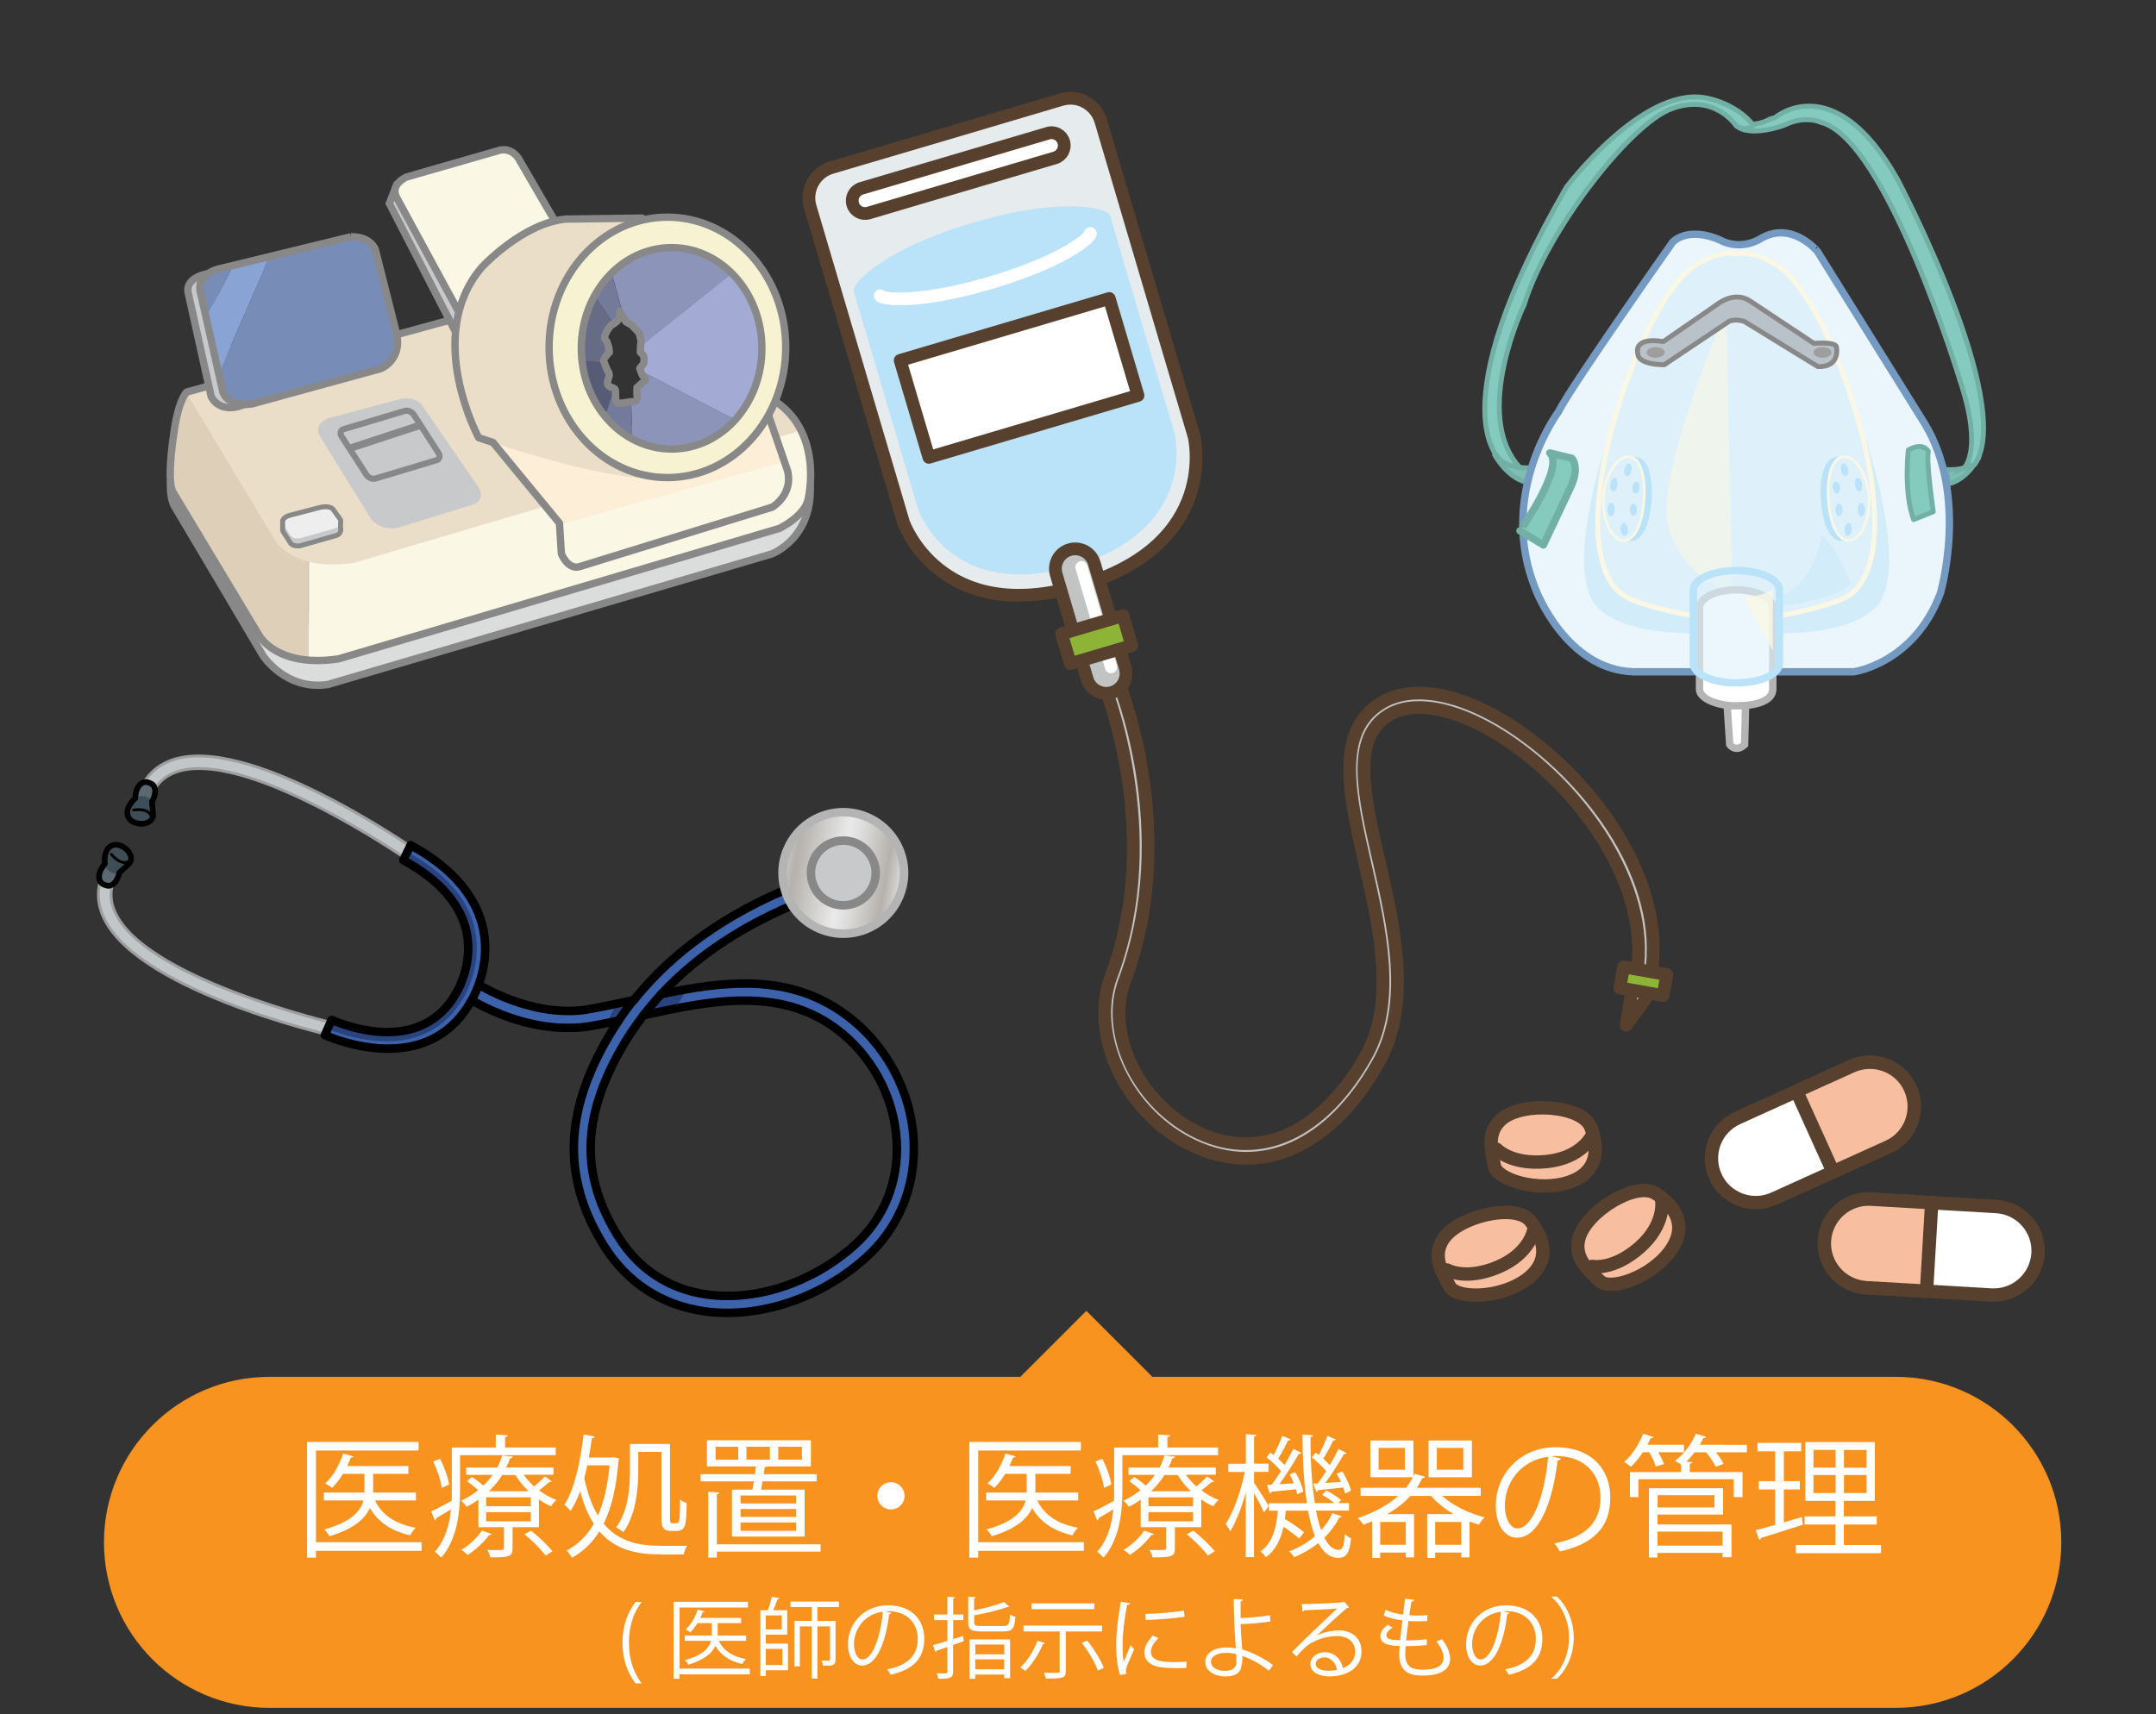 <?xml version="1.0" encoding="utf-8"?>
<!-- Generator: Adobe Illustrator 26.2.1, SVG Export Plug-In . SVG Version: 6.00 Build 0)  -->
<svg version="1.1" id="レイヤー_1" xmlns="http://www.w3.org/2000/svg" xmlns:xlink="http://www.w3.org/1999/xlink" x="0px"
	 y="0px" viewBox="0 0 293 233" style="enable-background:new 0 0 293 233;" xml:space="preserve">
<rect x="0" y="0" width="293" height="233" fill="#333333" stroke="none"/>
<style type="text/css">
	.st0{fill:#3D62AC;}
	.st1{fill:#28437E;}
	.st2{fill:none;stroke:#000000;stroke-width:1.157;stroke-linecap:round;stroke-linejoin:round;stroke-miterlimit:10;}
	.st3{fill:#C1C6C9;stroke:#9E9E9F;stroke-width:0.386;stroke-linecap:round;stroke-linejoin:round;stroke-miterlimit:10;}
	.st4{fill:url(#SVGID_1_);stroke:#B4B4B5;stroke-width:1.157;stroke-linecap:round;stroke-miterlimit:10;}
	.st5{fill:#C8C9CA;stroke:#888888;stroke-width:1.157;stroke-miterlimit:10;}
	.st6{fill:#5D6970;}
	.st7{fill:#3E4E57;}
	.st8{fill:none;stroke:#000000;stroke-width:0.771;stroke-linecap:round;stroke-linejoin:round;stroke-miterlimit:10;}
	.st9{fill:none;stroke:#000000;stroke-width:0.386;stroke-linecap:round;stroke-miterlimit:10;}
	.st10{fill:#7CBEB3;stroke:#72B0A6;stroke-width:0.667;stroke-miterlimit:10;}
	.st11{fill:#84CABF;stroke:#72B0A6;stroke-width:0.667;stroke-miterlimit:10;}
	.st12{fill:#EAF5FC;stroke:#749AC1;stroke-width:1.001;stroke-linecap:round;stroke-linejoin:round;stroke-miterlimit:10;}
	.st13{fill:#84CABF;stroke:#72B0A6;stroke-width:0.667;stroke-linecap:round;stroke-linejoin:round;stroke-miterlimit:10;}
	.st14{fill:#84CABF;stroke:#72B0A6;stroke-width:1.001;stroke-linecap:round;stroke-linejoin:round;stroke-miterlimit:10;}
	.st15{fill:#D2ECFA;}
	.st16{fill:#DEF1FB;stroke:#FAF8E4;stroke-width:0.667;stroke-linecap:round;stroke-linejoin:round;stroke-miterlimit:10;}
	.st17{fill:#BAE2F8;}
	.st18{fill:#DEF1FB;stroke:#FAF8E4;stroke-width:0.334;stroke-miterlimit:10;}
	.st19{opacity:0.6;fill:#FAF8E4;}
	.st20{fill:#FFFFFF;stroke:#B4B4B5;stroke-width:1.001;stroke-miterlimit:10;}
	
		.st21{opacity:0.6;fill:#DEF1FB;stroke:#FAF8E4;stroke-width:0.667;stroke-linecap:round;stroke-linejoin:round;stroke-miterlimit:10;}
	.st22{fill:none;stroke:#BAE2F8;stroke-width:1.001;stroke-miterlimit:10;}
	.st23{opacity:0.8;fill:#FAF8E4;}
	.st24{fill:#B8C2C8;stroke:#888888;stroke-width:0.667;stroke-linecap:round;stroke-linejoin:round;stroke-miterlimit:10;}
	.st25{fill:#9E9E9F;}
	.st26{fill:#DBDCDC;stroke:#888888;stroke-width:1.001;stroke-linecap:round;stroke-linejoin:round;stroke-miterlimit:10;}
	.st27{fill:#DECFB9;}
	.st28{fill:#FAF8E4;}
	.st29{fill:#EBDEC8;}
	.st30{fill:none;stroke:#888888;stroke-width:1.001;stroke-linecap:round;stroke-linejoin:round;stroke-miterlimit:10;}
	.st31{fill:#575B75;}
	.st32{fill:#747A99;}
	.st33{fill:#8D94B9;}
	.st34{fill:#A3ABD5;}
	.st35{fill:#666B86;}
	.st36{fill:#C8C9CA;stroke:#888888;stroke-width:1.001;stroke-miterlimit:10;}
	.st37{fill:#FAF8E4;stroke:#888888;stroke-width:1.001;stroke-miterlimit:10;}
	.st38{fill:#FDEFD7;}
	.st39{fill:#F7F2D1;stroke:#888888;stroke-width:1.001;stroke-linecap:round;stroke-linejoin:round;stroke-miterlimit:10;}
	.st40{fill:#C8C9CA;}
	.st41{fill:#778DB8;}
	.st42{fill:#88A3D4;}
	.st43{fill:none;stroke:#888888;stroke-width:1.001;stroke-miterlimit:10;}
	.st44{fill:#EEEEEF;}
	.st45{fill:none;stroke:#888888;stroke-width:0.667;stroke-linecap:round;stroke-linejoin:round;stroke-miterlimit:10;}
	.st46{fill:none;stroke:#888888;stroke-width:0.834;stroke-miterlimit:10;}
	.st47{fill:#FFFFFF;stroke:#888888;stroke-width:1.001;stroke-linejoin:round;stroke-miterlimit:10;}
	.st48{fill:none;}
	.st49{fill:#C2C3C3;stroke:#58402E;stroke-width:1.733;stroke-linecap:round;stroke-linejoin:round;stroke-miterlimit:10;}
	.st50{fill:#E6EBEE;stroke:#58402E;stroke-width:1.733;stroke-linecap:round;stroke-linejoin:round;stroke-miterlimit:10;}
	.st51{fill:none;stroke:#FFFFFF;stroke-width:1.733;stroke-linecap:round;stroke-linejoin:round;}
	.st52{fill:#FFFFFF;stroke:#58402E;stroke-width:1.733;stroke-linecap:round;stroke-linejoin:round;stroke-miterlimit:10;}
	.st53{fill:#FFFFFF;}
	.st54{fill:#8DB437;stroke:#58402E;stroke-width:1.733;stroke-linecap:round;stroke-linejoin:round;stroke-miterlimit:10;}
	.st55{fill:#F7BF9F;stroke:#58402E;stroke-width:1.818;stroke-linecap:round;stroke-linejoin:round;stroke-miterlimit:10;}
	.st56{fill:none;stroke:#58402E;stroke-width:1.818;stroke-linecap:round;stroke-linejoin:round;stroke-miterlimit:10;}
	.st57{fill:#FFFFFF;stroke:#58402E;stroke-width:1.818;stroke-linecap:round;stroke-linejoin:round;stroke-miterlimit:10;}
	.st58{fill:#F7931E;}
</style>
<g>
	<g>
		<path class="st0" d="M122.49,164.35c-1.1,2.48-2.72,4.72-4.82,6.61c-6.15,5.54-14.56,8.33-21.95,7.29
			c-5.8-0.82-10.52-3.9-13.65-8.92c-5.45-8.75-5.45-17.44,0.03-27.36c0.62-1.11,1.27-2.19,1.98-3.23c-1.46,0.31-2.92,0.6-4.34,0.83
			c-8.83,1.13-16.51-4.12-16.83-4.35l1.32-1.89l0,0c0.12,0.08,7.32,4.96,15.19,3.96c2.16-0.36,4.38-0.84,6.73-1.35
			c5.28-6.59,12.61-11.8,21.91-15.54l0.86,2.14c-7.82,3.15-14.19,7.36-19.04,12.59c8.61-1.79,17.31-2.84,24.97,2.74
			c5.49,3.99,8.97,10.41,9.32,17.15C124.33,158.34,123.76,161.51,122.49,164.35 M82.59,146.15c-3.51,7.91-3.03,14.8,1.44,21.96
			c2.76,4.42,6.91,7.14,12.02,7.86c6.74,0.95,14.43-1.63,20.09-6.72c3.98-3.59,6.01-8.6,5.72-14.11
			c-0.32-6.06-3.45-11.82-8.37-15.41c-7.7-5.61-17-3.71-26.04-1.72c-1.24,1.61-2.35,3.3-3.33,5.08
			C83.54,144.12,83.03,145.14,82.59,146.15"/>
		<polygon class="st1" points="83.76,136.45 82.45,139.07 84.26,138.68 86.38,135.9 		"/>
		<path class="st1" d="M90.07,135.14l-2.26,2.79l4.1-0.87c1.03-2.2,1.75-2.66,1.75-2.66L90.07,135.14z"/>
		<g>
			<path class="st2" d="M122.49,164.35c-1.1,2.48-2.72,4.72-4.82,6.61c-6.15,5.54-14.56,8.33-21.95,7.29
				c-5.8-0.82-10.52-3.9-13.65-8.92c-5.45-8.75-5.45-17.44,0.03-27.36c0.62-1.11,1.27-2.19,1.98-3.23c-1.46,0.31-2.92,0.6-4.34,0.83
				c-8.83,1.13-16.51-4.12-16.83-4.35l1.32-1.89l0,0c0.12,0.08,7.32,4.96,15.19,3.96c2.16-0.36,4.38-0.84,6.73-1.35
				c5.28-6.59,12.61-11.8,21.91-15.54l0.86,2.14c-7.82,3.15-14.19,7.36-19.04,12.59c8.61-1.79,17.31-2.84,24.97,2.74
				c5.49,3.99,8.97,10.41,9.32,17.15C124.33,158.34,123.76,161.51,122.49,164.35 M82.59,146.15c-3.51,7.91-3.03,14.8,1.44,21.96
				c2.76,4.42,6.91,7.14,12.02,7.86c6.74,0.95,14.43-1.63,20.09-6.72c3.98-3.59,6.01-8.6,5.72-14.11
				c-0.32-6.06-3.45-11.82-8.37-15.41c-7.7-5.61-17-3.71-26.04-1.72c-1.24,1.61-2.35,3.3-3.33,5.08
				C83.54,144.12,83.03,145.14,82.59,146.15"/>
			<path class="st2" d="M84.08,138.73c0,0,0.88-1.42,2.23-3.01"/>
			<path class="st2" d="M87.45,138c0,0,1.55-1.95,2.43-2.88"/>
		</g>
	</g>
	<path class="st3" d="M45.21,140.81c-1.12-0.26-27.53-6.43-31.36-16.64c-0.93-2.49-0.5-5,1.29-7.47l1.4,1.02
		c-1.45,2-1.8,3.91-1.08,5.85c3.51,9.35,29.86,15.5,30.13,15.57L45.21,140.81z"/>
	<path class="st3" d="M56.44,115.51c-0.95-0.66-23.24-16.09-33.38-12.08c-2.47,0.98-4.04,2.99-4.67,5.97l1.69,0.36
		c0.51-2.42,1.69-3.96,3.62-4.72c9.29-3.68,31.54,11.73,31.76,11.89L56.44,115.51z"/>
	
		<linearGradient id="SVGID_1_" gradientUnits="userSpaceOnUse" x1="464.605" y1="1450.934" x2="477.942" y2="1461.701" gradientTransform="matrix(0.873 -0.487 0.487 0.873 -1006.577 -923.635)">
		<stop  offset="0" style="stop-color:#F0EEEB"/>
		<stop  offset="0" style="stop-color:#E4E1DC"/>
		<stop  offset="0" style="stop-color:#D9D5CF"/>
		<stop  offset="0.07" style="stop-color:#CAC6C1"/>
		<stop  offset="0.146" style="stop-color:#B5B1AC"/>
		<stop  offset="0.522" style="stop-color:#E9EAEA"/>
		<stop  offset="0.63" style="stop-color:#DDDCDB"/>
		<stop  offset="0.836" style="stop-color:#BCB9B4"/>
		<stop  offset="0.876" style="stop-color:#B5B1AC"/>
		<stop  offset="1" style="stop-color:#DBDCDC"/>
		<stop  offset="1" style="stop-color:#B4B4B5"/>
	</linearGradient>
	<path class="st4" d="M117.95,111.12c4.17,1.85,6.05,6.72,4.2,10.89c-1.85,4.17-6.73,6.05-10.89,4.2c-4.17-1.85-6.05-6.72-4.2-10.89
		C108.91,111.15,113.78,109.27,117.95,111.12"/>
	<path class="st5" d="M116.39,114.64c2.22,0.99,3.23,3.59,2.24,5.81c-0.99,2.22-3.58,3.22-5.81,2.24c-2.22-0.99-3.22-3.59-2.24-5.81
		C111.57,114.66,114.17,113.66,116.39,114.64"/>
	<path class="st0" d="M54.81,116.93c4.67,2.53,7.56,5.72,8.49,9.32c1.22,4.71-1.3,8.74-1.35,8.83c-4.86,8.4-15.15,4.32-16.88,3.56
		l-0.92,2.07c1.8,0.78,13.95,5.6,19.76-4.44c0.04-0.06,0.36-0.57,0.74-1.42c0.82-1.84,1.88-5.26,0.88-9.15
		c-1.09-4.25-4.46-7.96-9.73-10.81L54.81,116.93z"/>
	<path class="st1" d="M58.6,140.09c-4.99,2.78-11.18,0.89-13.51-0.01l0.29-0.65c2.23,0.87,8.07,2.66,12.81,0.02
		c1.66-0.93,3.04-2.32,4.09-4.13c0.27-0.43,2.65-4.5,1.41-9.27c-0.93-3.58-3.72-6.78-8.1-9.3l0.32-0.64
		c4.62,2.66,7.56,6.03,8.52,9.79c0.94,3.67-0.12,6.91-0.83,8.52c-0.36,0.82-0.66,1.28-0.66,1.29
		C61.78,137.66,60.34,139.12,58.6,140.09z"/>
	<path class="st2" d="M54.81,116.93c4.67,2.53,7.56,5.72,8.49,9.32c1.22,4.71-1.3,8.74-1.35,8.83c-4.86,8.4-15.15,4.32-16.88,3.56
		l-0.92,2.07c1.8,0.78,13.95,5.6,19.76-4.44c0.04-0.06,0.36-0.57,0.74-1.42c0.82-1.84,1.88-5.26,0.88-9.15
		c-1.09-4.25-4.46-7.96-9.73-10.81L54.81,116.93z"/>
	<g>
		<path class="st6" d="M20.77,106.68c0,0-1.44-1.21-2.23,0.77c0,0-0.16,0.68-0.16,1.08l2.27,0.42
			C20.69,108.88,21.52,107.52,20.77,106.68z"/>
		<path class="st7" d="M18.38,108.53c0,0-1.21,1.03-1.07,2.08c0,0,0.04,1.33,1.96,1.37c0,0,1.81-0.01,1.51-1.59l-0.13-1.42
			l0.01-0.01c0,0-0.27-0.6-1.1-0.72C18.73,108.12,18.38,108.53,18.38,108.53L18.38,108.53z"/>
		<path class="st8" d="M20.77,106.68c0,0-1.44-1.21-2.23,0.77c0,0-0.16,0.68-0.16,1.08c0,0-1.21,1.03-1.07,2.08
			c0,0,0.04,1.33,1.96,1.37c0,0,1.81-0.01,1.51-1.59l-0.13-1.42l0.01-0.01C20.69,108.88,21.52,107.52,20.77,106.68z"/>
		<path class="st9" d="M18.16,110.11c0,0,2.28-0.44,2.49,1.2"/>
	</g>
	<g>
		<path class="st6" d="M14.77,120.42c0,0-1.88-0.07-1.13-2.07c0,0,0.34-0.61,0.6-0.91l1.97,1.21
			C16.19,118.74,15.89,120.3,14.77,120.42z"/>
		<path class="st7" d="M14.23,117.45c0,0-0.2-1.57,0.6-2.26c0,0,0.92-0.96,2.37,0.3c0,0,1.33,1.22,0.05,2.19l-1.05,0.96
			c0,0,0,0.01,0,0.02c0,0-0.61,0.26-1.29-0.2C14.22,117.99,14.23,117.45,14.23,117.45L14.23,117.45z"/>
		<path class="st8" d="M14.77,120.42c0,0-1.88-0.07-1.13-2.07c0,0,0.34-0.61,0.6-0.91c0,0-0.2-1.57,0.6-2.26c0,0,0.92-0.96,2.37,0.3
			c0,0,1.33,1.22,0.05,2.19l-1.05,0.96c0,0,0,0.01,0,0.02C16.19,118.74,15.89,120.3,14.77,120.42z"/>
		<path class="st9" d="M15.14,116.13c0,0,1.39,1.86,2.65,0.78"/>
	</g>
</g>
<g>
	<g>
		<path class="st10" d="M207.96,65.62c-3.05-0.28-4.94-3.99-4.94-3.99c1.16,1.74,3.64,2.1,5.47,1.95l-0.55,1.97"/>
		<path class="st10" d="M264.86,65.77c2.66-0.69,4.13-3.73,4.13-3.73c-1.08,1.63-2.75,1.87-4.48,1.8L264.86,65.77z"/>
		<path class="st11" d="M240.43,16.24c0.23-0.13,0.53-0.15,0.8-0.25c0,0,7.99-6.92,16.64,8.38c0,0,16.11,30.48,10.51,38.73
			l-1.5,0.56c0,0,2.7-2.29-0.5-11.88c0,0-9.98-32.88-18.9-35.14c0,0-2.13-1.06-5.06,0.4c0,0-4.66,1.73-6.52,0
			C235.91,17.05,238.83,17.16,240.43,16.24"/>
		<path class="st11" d="M203.96,62.57c0,0-8.78-6.52,8.92-37.14c0,0,10.24-13.58,18.77-12.15c0,0,4.12,0.57,6.65,3.76
			c0,0-1.13,1-2.4,0c0,0-2.91-4.41-8.73-2.26c-5.81,2.15-17.09,16.9-20.02,26.61c0,0-7.19,14.91-0.66,22.1
			C206.5,63.51,204.77,63.37,203.96,62.57"/>
	</g>
	<path class="st12" d="M239.18,32.49c0,0-2.53,1.66-5.46,0.13c0,0-3.93-1.93-6.39,0.27c0,0-13.94,19.8-15.54,23.09
		c0,0-8.48,11.28-3,24.36c0,0,4.09,10.68,13.18,10.98h29.95c0,0,8.19-1.1,11.78-10.68c0,0,3.89-13.28-2.2-23.16l-14.48-23.26
		C247.04,34.22,243.51,29.86,239.18,32.49"/>
	<path class="st13" d="M259.34,61.18c0,0-0.66,5.72,0.73,9.45l2.66-1.07c0,0-1-6.79-0.66-8.19
		C262.07,61.38,261.4,59.98,259.34,61.18z"/>
	<path class="st14" d="M210.62,61.57l2.99,0.73c0,0,1.13,1.13-0.13,3.86l-3.73,7.92l-3.19-1.93
		C206.56,72.16,212.68,63.51,210.62,61.57z"/>
	<g>
		<g>
			<path class="st15" d="M218.56,59.38c0,0-6.37,18.52-1.34,23.31c5.02,4.79,18.35,3.13,18.35,3.13L218.56,59.38z"/>
			<path class="st15" d="M253.45,59.38c0,0,6.37,18.52,1.34,23.31c-5.02,4.79-18.35,3.13-18.35,3.13L253.45,59.38z"/>
			<path class="st16" d="M250.53,51c-5.12-13.78-9.55-15.23-9.55-15.23c-3.18-1.91-5.03-1.23-5.03-1.23s-1.85-0.68-5.03,1.23
				c0,0-4.43,1.45-9.55,15.23c-5.12,13.78-6.32,27.98,0.4,30.53c6.71,2.55,14.19,2.82,14.19,2.82s7.48-0.27,14.19-2.82
				C256.85,78.98,255.65,64.79,250.53,51z"/>
			<g>
				<path class="st17" d="M222.7,62.19c-0.08-0.03-0.16-0.01-0.24-0.02l0-0.03l-1.24-0.07l-0.02,0.5c-1.09,0.79-2.12,2.64-2.28,5.06
					c-0.18,2.59,0.71,4.67,1.78,5.51l-0.02,0.41l1.25-0.02c1.52-0.29,2.33-2.77,2.53-5.52C224.63,65.25,224.16,62.69,222.7,62.19z"
					/>
				<path class="st18" d="M223.44,67.95c-0.21,2.75-1.02,5.23-2.53,5.52c-1.5,0.3-3.26-2.34-3.01-5.9c0.24-3.56,2.34-5.94,3.78-5.44
					C223.15,62.63,223.61,65.19,223.44,67.95z"/>
				<path class="st17" d="M221.71,63.98c-0.1,0.46-0.38,0.8-0.65,0.75c-0.26-0.05-0.41-0.48-0.3-0.96c0.11-0.48,0.42-0.81,0.68-0.74
					C221.69,63.1,221.81,63.52,221.71,63.98z"/>
				<path class="st17" d="M221.21,71.91c0.05,0.47-0.12,0.88-0.39,0.92c-0.27,0.04-0.54-0.33-0.58-0.82
					c-0.05-0.49,0.15-0.9,0.42-0.92C220.93,71.07,221.17,71.44,221.21,71.91z"/>
				<path class="st17" d="M222.46,69.3c-0.01,0.45-0.21,0.81-0.48,0.82c-0.27,0.01-0.5-0.36-0.49-0.83c0-0.47,0.24-0.83,0.51-0.82
					C222.26,68.48,222.46,68.85,222.46,69.3z"/>
				<path class="st17" d="M222.81,66.34c-0.06,0.44-0.31,0.78-0.58,0.75c-0.27-0.02-0.45-0.42-0.39-0.88
					c0.06-0.46,0.34-0.79,0.6-0.75C222.72,65.51,222.87,65.9,222.81,66.34z"/>
				<path class="st17" d="M219.43,69.27c-0.01,0.5-0.21,0.92-0.48,0.92c-0.27,0.01-0.5-0.41-0.49-0.93c0-0.52,0.24-0.93,0.51-0.92
					C219.23,68.36,219.43,68.77,219.43,69.27z"/>
				<path class="st17" d="M219.81,65.94c-0.07,0.49-0.32,0.88-0.59,0.85c-0.27-0.02-0.44-0.46-0.37-0.98
					c0.07-0.51,0.36-0.89,0.62-0.84C219.73,65.01,219.88,65.44,219.81,65.94z"/>
			</g>
			<g>
				<path class="st17" d="M249.21,62.19c0.08-0.03,0.16-0.01,0.24-0.02l0-0.03l1.24-0.07l0.02,0.5c1.09,0.79,2.12,2.64,2.28,5.06
					c0.18,2.59-0.71,4.67-1.78,5.51l0.02,0.41l-1.25-0.02c-1.52-0.29-2.33-2.77-2.53-5.52C247.27,65.25,247.74,62.69,249.21,62.19z"
					/>
				<path class="st18" d="M248.46,67.95c0.21,2.75,1.02,5.23,2.53,5.52c1.5,0.3,3.26-2.34,3.01-5.9c-0.24-3.56-2.34-5.94-3.78-5.44
					C248.76,62.63,248.29,65.19,248.46,67.95z"/>
				<path class="st17" d="M250.2,63.98c0.1,0.46,0.38,0.8,0.65,0.75c0.26-0.05,0.41-0.48,0.3-0.96c-0.11-0.48-0.42-0.81-0.68-0.74
					C250.21,63.1,250.09,63.52,250.2,63.98z"/>
				<path class="st17" d="M250.69,71.91c-0.05,0.47,0.12,0.88,0.39,0.92c0.27,0.04,0.54-0.33,0.58-0.82
					c0.05-0.49-0.15-0.9-0.42-0.92C250.98,71.07,250.74,71.44,250.69,71.91z"/>
				<path class="st17" d="M249.45,69.3c0.01,0.45,0.21,0.81,0.48,0.82c0.27,0.01,0.5-0.36,0.49-0.83c0-0.47-0.24-0.83-0.51-0.82
					C249.64,68.48,249.44,68.85,249.45,69.3z"/>
				<path class="st17" d="M249.09,66.34c0.06,0.44,0.31,0.78,0.58,0.75c0.27-0.02,0.45-0.42,0.39-0.88
					c-0.06-0.46-0.34-0.79-0.6-0.75C249.18,65.51,249.03,65.9,249.09,66.34z"/>
				<path class="st17" d="M252.47,69.27c0.01,0.5,0.21,0.92,0.48,0.92c0.27,0.01,0.5-0.41,0.49-0.93c0-0.52-0.24-0.93-0.51-0.92
					C252.67,68.36,252.47,68.77,252.47,69.27z"/>
				<path class="st17" d="M252.09,65.94c0.07,0.49,0.32,0.88,0.59,0.85c0.27-0.02,0.44-0.46,0.37-0.98
					c-0.07-0.51-0.36-0.89-0.62-0.84C252.17,65.01,252.03,65.44,252.09,65.94z"/>
			</g>
			<path class="st15" d="M247.46,72.74c0,0-0.29,8.87-11.02,10.12c0,0,11.44-0.34,15.12-3.44C251.56,79.41,249.5,73.88,247.46,72.74
				z"/>
			<path class="st19" d="M234.59,42.17c0,0-9.3,21.45-7.98,28.72c1.32,7.27,8.81,9.91,8.81,9.91L234.59,42.17z"/>
		</g>
		<g>
			<path class="st20" d="M234.63,94.55l0.44,6.67c0,0,0.79,1.14,2.02,0l0.17-6.58C237.26,94.64,236.91,93.32,234.63,94.55"/>
			<path class="st20" d="M235.95,80.18c-2.76,0-4.99,1.1-4.99,2.47c0,0,0,9.79,0,11.04c0,1.25,2.37,2.26,4.99,2.26
				c2.62,0,4.97-0.64,4.97-2.26l0.02-11.04C240.94,81.29,238.7,80.18,235.95,80.18"/>
		</g>
		<g>
			<path class="st21" d="M235.96,77.56c-3.22,0-5.84,1.17-5.84,2.62v10.03c0,1.45,2.61,2.62,5.84,2.62c3.22,0,5.84-1.18,5.84-2.62
				V80.18C241.8,78.74,239.19,77.56,235.96,77.56z"/>
			<g>
				<path class="st22" d="M230.13,80.18c0-1.45,2.61-2.62,5.84-2.62c3.22,0,5.84,1.17,5.84,2.62v10.03c0,1.45-2.61,2.62-5.84,2.62
					c-3.22,0-5.84-1.18-5.84-2.62V80.18z"/>
			</g>
			<path class="st23" d="M240.94,80.18v8.3l-4.04-7.4C236.9,81.08,238.59,81.36,240.94,80.18z"/>
		</g>
	</g>
	<g>
		<path class="st24" d="M226.05,46.43l7.26-5.02c0,0,2.32-1.95,4.52-0.5l8.67,5.76c0,0,2.86-0.25,3.07,0.46c0,0,0.62,2.82-2.53,2.7
			l-10-6.14c0,0-1.24-0.41-2.07,0l-8.79,5.89c0,0-3.57,0.08-3.61-1.54C222.57,48.04,221.86,45.76,226.05,46.43"/>
		<path class="st25" d="M226.23,47.91c0,0.4-0.55,0.72-1.23,0.72c-0.68,0-1.23-0.32-1.23-0.72c0-0.4,0.55-0.72,1.23-0.72
			C225.68,47.19,226.23,47.51,226.23,47.91z"/>
		<path class="st25" d="M248.91,47.91c0,0.4-0.55,0.72-1.23,0.72c-0.68,0-1.23-0.32-1.23-0.72c0-0.4,0.55-0.72,1.23-0.72
			C248.36,47.19,248.91,47.51,248.91,47.91z"/>
	</g>
</g>
<g>
	<g>
		<path class="st26" d="M23.17,65.63c0,0-0.1,2.04,0.49,3.1l12.11,20.44c0,0,3.1,4.75,8.82,3.87l60.26-17.73
			c0,0,5.81-2.13,5.23-9.78L43.71,85.78L23.17,65.63z"/>
		<path class="st27" d="M25.39,53.29c0,0-1.16,0.91-1.81,5.94c0,0-0.91,5.81-0.13,7.56l11.82,19.67c0,0,1.6,2.88,6.68,3.28V48.76
			L25.39,53.29z"/>
		<path class="st28" d="M104.65,54.1l-11.69,8.75l-15.5-9.43l-15.24-10.2l-20.25,5.54v40.98c1.17,0.09,2.52,0.06,4.07-0.18
			l59.88-17.73c0,0,3.68-1.74,3.97-4.26C109.88,67.57,112.01,58.26,104.65,54.1z"/>
		<path class="st29" d="M48.12,76.51l59.88-17.73c0,0,0.33-0.16,0.77-0.43c-0.83-1.6-2.12-3.12-4.12-4.25l-11.69,8.75l-15.5-9.43
			l-15.24-10.2L25.4,53.29c0.04,0.17,0.09,0.33,0.14,0.46l11.82,19.67C37.36,73.41,39.78,77.77,48.12,76.51z"/>
		<path class="st30" d="M62.21,43.22L25.39,53.29c0,0-1.16,0.91-1.81,5.94c0,0-0.91,5.81-0.13,7.56l11.82,19.67
			c0,0,2.42,4.36,10.76,3.1l59.88-17.73c0,0,3.68-1.74,3.97-4.26c0,0,2.13-9.3-5.23-13.47l-11.69,8.75l-15.5-9.43L62.21,43.22z"/>
	</g>
	<g>
		<path class="st31" d="M82.88,52.58c0,0-0.32-0.19-0.32-0.52c0-0.32,0.2-0.84,0.2-0.84s0.13-0.39-0.07-0.64
			c-0.17-0.22-0.48-1.06-0.56-1.29L77.86,49c0.35,3.53,1.79,6.68,3.93,9.04l1.68-5.23C83.26,52.69,82.88,52.58,82.88,52.58z"/>
		<path class="st32" d="M83.91,54.78c-0.13-0.19-0.26-0.45-0.26-0.78c0-0.32,0.07-1.03-0.13-1.16c-0.01-0.01-0.04-0.02-0.06-0.03
			l-1.68,5.23c1.21,1.34,2.64,2.42,4.22,3.17l-0.24-6.61C85.04,54.68,84.02,54.94,83.91,54.78z"/>
		<path class="st33" d="M91.28,32.29c-3.25,0-6.22,1.31-8.54,3.44l2.08,7.55l0.27,0.45c0,0-0.13-0.07,0.32,0.19l0.46,0.26l1.03,1.1
			l0.26,1.16l-0.07,0.39l-0.01,0.21l13.41-10.69C98.06,33.83,94.83,32.29,91.28,32.29z"/>
		<path class="st33" d="M87.33,51.03c0.13,0.19,0.65,0.52,0.2,0.84c-0.45,0.32-0.97,0.84-0.97,0.84v0.97c0,0,0.26,0.91-0.45,0.91
			c-0.1,0-0.21,0.01-0.33,0.02l0.24,6.61c1.62,0.77,3.39,1.2,5.26,1.2c3.87,0,7.36-1.83,9.82-4.75l-14.03-7.28
			C87.15,50.62,87.26,50.92,87.33,51.03z"/>
		<path class="st34" d="M100.47,36.34L87.06,47.04l-0.05,0.83c0,0,0.52,0.38,0.52,0.84c0,0.45-0.07,0.71-0.07,0.71l-0.51,0.65
			c0,0,0.05,0.14,0.11,0.32l14.03,7.28c2.28-2.7,3.68-6.32,3.68-10.32C104.78,43,103.11,39.09,100.47,36.34z"/>
		<path class="st32" d="M80.01,39.05l3.36,4.97c0.41-0.25,1.09-0.8,0.86-1.71l0.57,0.97l-2.08-7.55
			C81.69,36.69,80.76,37.79,80.01,39.05z"/>
		<path class="st35" d="M77.78,47.35c0,0.56,0.03,1.11,0.08,1.65l4.26,0.29c-0.01-0.04-0.02-0.07-0.02-0.07s-0.19-0.2,0.07-0.58
			c0.26-0.39,0.64-0.77,0.64-0.77s0-0.52-0.26-1.23c-0.26-0.71-0.51-0.45-0.32-1.1c0.19-0.64,0.84-1.36,0.84-1.36
			s0.13-0.06,0.3-0.16l-3.36-4.97C78.6,41.43,77.78,44.28,77.78,47.35z"/>
	</g>
	<g>
		<path class="st30" d="M91.28,32.29c-7.46,0-13.5,6.75-13.5,15.06c0,8.32,6.04,15.06,13.5,15.06c7.46,0,13.5-6.75,13.5-15.06
			C104.78,39.03,98.73,32.29,91.28,32.29 M87.53,51.87c-0.45,0.32-0.97,0.84-0.97,0.84v0.97c0,0,0.26,0.91-0.45,0.91
			c-0.71,0-2.07,0.39-2.2,0.19c-0.13-0.19-0.26-0.45-0.26-0.78c0-0.32,0.07-1.03-0.13-1.16c-0.2-0.13-0.65-0.26-0.65-0.26
			s-0.32-0.19-0.32-0.52c0-0.32,0.2-0.84,0.2-0.84s0.13-0.39-0.07-0.64c-0.2-0.26-0.58-1.35-0.58-1.35s-0.19-0.2,0.07-0.58
			c0.26-0.39,0.64-0.77,0.64-0.77s0-0.52-0.26-1.23c-0.26-0.71-0.51-0.45-0.32-1.1c0.19-0.64,0.84-1.36,0.84-1.36
			s1.49-0.58,1.16-1.87l0.84,1.42c0,0-0.13-0.07,0.32,0.19l0.46,0.26l1.03,1.1l0.26,1.16l-0.07,0.39l-0.06,1.04
			c0,0,0.52,0.38,0.52,0.84c0,0.45-0.07,0.71-0.07,0.71l-0.51,0.65c0,0,0.26,0.77,0.38,0.97C87.46,51.22,87.98,51.55,87.53,51.87"/>
	</g>
	<polygon class="st36" points="53.81,25.39 52.91,27.65 62.79,46.83 71.96,38.05 	"/>
	<path class="st37" d="M75.87,30.85l-5.23-9.01c0,0-0.78-1.74-2.62-1.45l-12.79,3.68c0,0-2.23,0.97-1.36,2.72l9.2,16.95L75.87,30.85
		z"/>
	<path class="st38" d="M104.06,55.36l-9.56,7.23l-10.98-1.68l-6.2-13.31l3.88-11.37l6.07-6.59l-10.33,0.13
		c-5.94,0.52-11.5,6.59-11.5,6.59c-7.88,9.3-0.39,23.13-0.39,23.13l1.94,0.64l9.04,10.98l0.01,0.24l30.57-8.57L104.06,55.36z"/>
	<path class="st28" d="M106.62,62.79l-30.57,8.57l0.24,3.9c0,0,0.78,2.07,2.33,1.81l26.35-8.14c0,0,2.84-1.68,2.07-4.91
		L106.62,62.79z"/>
	<path class="st29" d="M91.28,64.91l0.72-2.71l-8.47-1.29l-6.2-13.31l3.88-11.37l6.07-6.59l-10.33,0.13
		c-5.94,0.52-11.5,6.59-11.5,6.59c-7.88,9.3-0.39,23.13-0.39,23.13l1.94,0.64C66.99,60.14,83.89,66.09,91.28,64.91z"/>
	<path class="st30" d="M87.27,29.65l-10.33,0.13c-5.94,0.52-11.5,6.59-11.5,6.59c-7.88,9.3-0.39,23.13-0.39,23.13l1.94,0.64
		l9.04,10.98l0.26,4.14c0,0,0.78,2.07,2.33,1.81l26.35-8.14c0,0,2.84-1.68,2.07-4.91l-2.97-8.65l-9.56,7.23l-10.98-1.68l-6.2-13.31
		l3.88-11.37L87.27,29.65"/>
	<path class="st39" d="M90.7,29.52c-8.88,0-16.08,7.92-16.08,17.7s7.2,17.7,16.08,17.7c8.88,0,16.08-7.92,16.08-17.7
		S99.58,29.52,90.7,29.52 M91.28,61.04C84.5,61.04,79,54.91,79,47.35c0-7.56,5.49-13.69,12.27-13.69c6.78,0,12.27,6.13,12.27,13.69
		C103.55,54.91,98.05,61.04,91.28,61.04"/>
	<path class="st40" d="M43.46,59.28l7.02,11.34c0,0,1.35,1.69,3.78,1.07l9.98-3.1c0,0,2.08-0.58,0.58-2.66l-7.61-11.04
		c0,0-1.02-1.02-2.71-0.68l-9.93,2.66C44.58,56.86,42.59,57.59,43.46,59.28"/>
	<path class="st36" d="M28.25,37.21c0,0-2.85,0.37-2.72,2.39l3.16,14.27c0,0,0.97,2.46,4.39,1.17L28.25,37.21z"/>
	<g>
		<path class="st41" d="M28.01,43.2l3.68-7.12l-1.78,0.43c0,0-3.52,0.65-2.62,3.5L28.01,43.2z"/>
		<polygon class="st42" points="31.7,36.08 28.01,43.2 29.72,50.8 36.66,34.87 		"/>
		<path class="st41" d="M53.77,44.89L51,33.9c0,0-0.65-1.79-3.34-1.71l-11.01,2.68L29.72,50.8l0.52,2.32c0,0,0.41,2.28,3.99,1.79
			l17.5-4.8C51.73,50.1,54.91,48.88,53.77,44.89z"/>
		<path class="st43" d="M47.67,32.19l-17.75,4.32c0,0-3.52,0.65-2.62,3.5l2.95,13.11c0,0,0.41,2.28,3.99,1.79l17.5-4.8
			c0,0,3.18-1.22,2.04-5.21L51,33.9C51,33.9,50.35,32.11,47.67,32.19"/>
	</g>
	<path class="st40" d="M46.28,71.72v-0.95h-0.67l-0.36-0.5c-0.58-0.58-1.85-0.21-1.85-0.21l-2.72,0.71h-2.27v1.32h0.01
		c0.02,0.14,0.08,0.23,0.08,0.23l0.95,1.48c0.45,0.66,1.48,0.37,1.48,0.37l4.77-1.36C46.47,72.58,46.31,71.82,46.28,71.72z"/>
	<path class="st44" d="M39.45,70.04l3.95-1.03c0,0,1.28-0.37,1.85,0.21l1.03,1.44c0,0,0.25,0.86-0.58,1.11l-4.77,1.36
		c0,0-1.03,0.29-1.48-0.37l-0.95-1.48C38.5,71.27,37.97,70.45,39.45,70.04"/>
	<path class="st45" d="M46.28,71.17c0.06-0.27,0-0.52,0-0.52l-1.03-1.44c-0.58-0.58-1.85-0.21-1.85-0.21l-3.95,1.03
		c-0.7,0.19-0.94,0.48-1.01,0.72h-0.03v1.32h0.01c0.02,0.14,0.08,0.23,0.08,0.23l0.95,1.48c0.45,0.66,1.48,0.37,1.48,0.37l4.77-1.36
		c0.77-0.23,0.61-0.99,0.58-1.09V71.17z"/>
	<path class="st46" d="M59.58,61.56c0.28,0.43,0.16,0.87-0.26,1l-8.3,2.49c-0.42,0.12-0.98-0.12-1.25-0.55l-3.33-5.16
		c-0.28-0.43-0.16-0.87,0.26-1l8.3-2.48c0.42-0.13,0.98,0.11,1.25,0.54L59.58,61.56z"/>
	<line class="st47" x1="57.14" y1="57.79" x2="47.48" y2="60.96"/>
</g>
<rect x="0.13" y="-0.84" class="st48" width="293" height="210"/>
<g>
	<path class="st49" d="M149.83,92.52c0.08,0.21,8.56,20.47,1.17,40.17c-3.05,8.12,2.17,18.92,11.18,23.1
		c9.34,4.34,18.76,0.09,25.18-11.37c4.49-8.01,2.13-18.31,0.05-27.4c-2.05-8.92-3.82-16.63,1.24-19.77
		c4.17-2.59,11.7-0.4,19.17,5.61c9.48,7.61,17.85,21.02,13.83,32.48l-0.65,4.03l2.5-3.38c4.36-12.42-4.11-26.35-14.45-34.66
		c-8.26-6.62-16.47-8.83-21.43-5.74c-6.24,3.88-4.24,12.62-2.12,21.87c2,8.74,4.27,18.65,0.15,26.01
		c-5.86,10.46-14.33,14.41-22.64,10.55c-8.12-3.78-12.88-13.42-10.18-20.64c7.68-20.45-0.83-40.77-1.2-41.62L149.83,92.52z"/>
	<path class="st50" d="M162.28,59.33c0,0,3.61,14.63-15.48,20.27c-19.09,5.64-24.02-8.6-24.02-8.6l-4.49-15.18l-8.19-27.72
		c-0.33-1.13-0.17-2.29,0.35-3.25c0.52-0.97,1.42-1.74,2.54-2.07l15.64-4.62l15.63-4.63c1.13-0.33,2.3-0.18,3.26,0.35
		c0.96,0.53,1.73,1.42,2.07,2.55l8.19,27.71L162.28,59.33z"/>
	<path class="st17" d="M159.66,59.03c0,0,3.19,12.91-13.66,17.89c-16.84,4.98-21.19-7.58-21.19-7.58l-3.96-13.4l-4.83-16.33
		c-0.3-1,3.85-5.68,16.18-9.33c12.33-3.65,18.36-1.97,18.66-0.97l4.82,16.33L159.66,59.03z"/>
	<path class="st51" d="M148.18,31.75c0.13,0.44-3.44,3.69-13.55,6.69c-10.11,2.98-14.88,2.2-15.01,1.76"/>
	<path class="st52" d="M144.56,19.28c0.28,0.93-0.25,1.9-1.18,2.18l-25.32,7.49c-0.93,0.28-1.91-0.25-2.17-1.18l0,0
		c-0.28-0.93,0.25-1.9,1.18-2.17l25.32-7.48C143.31,17.82,144.28,18.35,144.56,19.28L144.56,19.28z"/>
	
		<rect x="123.65" y="44.55" transform="matrix(0.959 -0.284 0.284 0.959 -8.898 41.385)" class="st52" width="29.63" height="13.74"/>
	<g>
		<path class="st49" d="M152.92,90.79c0.42,1.43-0.39,2.93-1.82,3.35l0,0c-1.43,0.42-2.93-0.4-3.35-1.82l-4.21-14.25
			c-0.42-1.43,0.39-2.93,1.82-3.35l0,0c1.43-0.42,2.92,0.39,3.35,1.82L152.92,90.79z"/>
		<path class="st53" d="M151.78,90.46c0.12,0.44-0.12,0.89-0.56,1.03l0,0c-0.44,0.13-0.9-0.12-1.03-0.56l-4.02-13.61
			c-0.13-0.43,0.12-0.9,0.56-1.02l0,0c0.44-0.13,0.89,0.12,1.02,0.56L151.78,90.46z"/>
	</g>
	
		<rect x="144.71" y="84.83" transform="matrix(0.959 -0.283 0.283 0.959 -18.518 45.758)" class="st54" width="8.7" height="4.23"/>
	
		<rect x="221.82" y="130.49" transform="matrix(0.175 -0.985 0.985 0.175 52.789 329.948)" class="st54" width="2.9" height="5.96"/>
</g>
<g>
	<g>
		<g>
			<path class="st55" d="M196.09,168.51c2.02-3.2,9.91-5.03,11.89-2.53c1.97,2.51,2.8,5.66-0.76,8.12
				c-3.56,2.46-9.32,2.47-10.22,0.75C196.1,173.13,194.57,170.91,196.09,168.51z"/>
			<path class="st56" d="M196.63,172.63c0,0,2.52,1.49,6.97-0.4c4.45-1.89,4.87-5.19,4.87-5.19"/>
		</g>
		<g>
			<path class="st55" d="M204.09,152.12c2.87-2.45,10.96-1.88,12.1,1.11c1.14,2.98,1,6.23-3.12,7.53c-4.13,1.3-9.65-0.39-9.99-2.3
				C202.73,156.54,201.93,153.96,204.09,152.12z"/>
			<path class="st56" d="M203.38,156.22c0,0,1.97,2.16,6.78,1.68c4.82-0.49,6.19-3.53,6.19-3.53"/>
		</g>
		<g>
			<path class="st55" d="M214.55,168.41c0.9-3.68,7.8-7.93,10.47-6.17c2.67,1.75,4.46,4.47,1.87,7.94
				c-2.59,3.47-8.06,5.31-9.45,3.97C216.03,172.79,213.87,171.16,214.55,168.41z"/>
			<path class="st56" d="M216.37,172.15c0,0,2.85,0.6,6.48-2.6c3.62-3.21,2.97-6.48,2.97-6.48"/>
		</g>
	</g>
	<g>
		<path class="st57" d="M276.97,170.38c-0.2,3.32-3.05,5.85-6.37,5.66l-17.01-1c-3.32-0.21-5.86-3.06-5.66-6.37l0,0
			c0.2-3.32,3.05-5.86,6.37-5.66l17.01,1C274.63,164.21,277.17,167.06,276.97,170.38L276.97,170.38z"/>
		<path class="st55" d="M262.52,163.49l-8.21-0.48c-3.32-0.2-6.17,2.34-6.37,5.66c-0.2,3.31,2.34,6.16,5.66,6.37l8.21,0.48
			L262.52,163.49z"/>
	</g>
	<g>
		<path class="st57" d="M233.12,159.94c-1.37-3.03-0.03-6.6,3.01-7.97l15.51-7.03c3.03-1.37,6.6-0.03,7.97,3l0,0
			c1.38,3.03,0.04,6.6-3,7.97l-15.52,7.03C238.06,164.31,234.49,162.97,233.12,159.94L233.12,159.94z"/>
		<path class="st55" d="M249.11,159.29l7.5-3.39c3.04-1.37,4.37-4.94,3-7.97c-1.37-3.03-4.94-4.37-7.97-3l-7.49,3.39L249.11,159.29z
			"/>
	</g>
</g>
<g>
	<g>
		<path class="st58" d="M257.63,232.16h-221c-12.43,0-22.5-10.07-22.5-22.5v0c0-12.43,10.07-22.5,22.5-22.5h221
			c12.43,0,22.5,10.07,22.5,22.5v0C280.13,222.09,270.06,232.16,257.63,232.16z"/>
	</g>
	
		<rect x="138.13" y="182.16" transform="matrix(0.707 0.707 -0.707 0.707 178.764 -48.255)" class="st58" width="19" height="19"/>
	<g>
		<g>
			<path class="st53" d="M57.29,209.64v1.17H42.94v0.92h-1.21v-15.72h15.16v1.17H42.94v12.46H57.29z M56.53,202.89v1.08h-5.56
				c0.92,1.98,2.83,3.22,5.53,3.71c-0.27,0.23-0.59,0.7-0.74,1.03c-2.56-0.58-4.39-1.8-5.49-3.73c-0.63,1.44-2.12,2.83-5.49,3.85
				c-0.14-0.27-0.47-0.7-0.72-0.92c3.75-1.04,4.95-2.52,5.33-3.94h-5.37v-1.08h5.51v-2.54h-2.92c-0.45,0.74-0.95,1.39-1.48,1.89
				c-0.23-0.2-0.65-0.43-0.94-0.59c1.03-0.92,1.94-2.47,2.45-4.07l1.39,0.4c-0.04,0.11-0.14,0.16-0.36,0.16
				c-0.14,0.38-0.31,0.77-0.49,1.15h8.32v1.06h-4.79v2.54H56.53z"/>
			<path class="st53" d="M75.51,197.81H62.52v4.81c0,2.79-0.34,6.61-2.57,9.13c-0.18-0.23-0.63-0.65-0.86-0.81
				c1.46-1.64,2-3.75,2.2-5.76c-0.76,0.47-1.46,0.88-2,1.19c0.02,0.13-0.05,0.25-0.18,0.31l-0.52-1.22
				c0.74-0.34,1.73-0.86,2.79-1.44c0.02-0.49,0.02-0.94,0.02-1.39v-5.87h5.98v-1.76l1.62,0.11c-0.02,0.13-0.13,0.22-0.36,0.25v1.4
				h6.88V197.81z M59.81,198.3c0.58,1.13,1.1,2.59,1.22,3.51c-0.74,0.34-0.86,0.38-0.99,0.43c-0.13-0.94-0.61-2.43-1.17-3.58
				L59.81,198.3z M71.19,200.51c0.4,0.54,0.86,1.08,1.4,1.55c0.5-0.41,1.12-0.99,1.46-1.37l0.95,0.68
				c-0.05,0.07-0.18,0.11-0.34,0.09c-0.36,0.31-0.92,0.77-1.4,1.13c0.74,0.56,1.55,1.01,2.36,1.31c-0.25,0.2-0.58,0.59-0.74,0.86
				c-0.56-0.23-1.1-0.56-1.64-0.92v3.76h-3.58v2.88c0,1.17-0.56,1.22-3.02,1.22c-0.05-0.32-0.25-0.72-0.4-1.01
				c0.4,0.02,0.76,0.02,1.08,0.02c1.17,0,1.17-0.02,1.17-0.27v-2.84h-3.48v-3.73c-0.49,0.34-1.03,0.67-1.6,0.95
				c-0.16-0.27-0.5-0.63-0.76-0.81c0.88-0.41,1.66-0.9,2.32-1.44c-0.43-0.41-1.01-0.88-1.51-1.22l0.68-0.58
				c0.5,0.32,1.1,0.77,1.55,1.17c0.49-0.47,0.9-0.95,1.26-1.46h-3.6v-0.99h4.23c0.29-0.56,0.5-1.1,0.67-1.64l1.42,0.16
				c-0.04,0.14-0.13,0.23-0.36,0.23c-0.14,0.41-0.31,0.83-0.52,1.24h6.43v0.99H71.19z M66.83,208.53c-0.05,0.11-0.16,0.16-0.36,0.14
				c-0.72,0.99-1.87,2.04-2.92,2.7c-0.2-0.2-0.59-0.52-0.85-0.7c1.01-0.59,2.14-1.58,2.79-2.61L66.83,208.53z M72.14,204.75v-1.21
				h-6.07v1.21H72.14z M72.14,206.8v-1.24h-6.07v1.24H72.14z M68.25,200.51c-0.47,0.76-1.06,1.49-1.8,2.2h5.38
				c-0.7-0.67-1.31-1.42-1.78-2.2H68.25z M74.14,211.46c-0.58-0.81-1.8-2.05-2.86-2.9l0.9-0.49c1.04,0.83,2.29,2.02,2.9,2.81
				L74.14,211.46z"/>
			<path class="st53" d="M84.13,198.26c0,0.09-0.04,0.18-0.07,0.25c-0.29,3.67-0.95,6.46-2.02,8.61c2.07,2.5,4.84,3.01,7.81,3.01
				h3.53c-0.2,0.29-0.4,0.85-0.47,1.17H89.8c-3.22,0-6.16-0.58-8.34-3.13c-0.97,1.57-2.21,2.74-3.71,3.58
				c-0.18-0.29-0.5-0.74-0.76-0.97c1.49-0.77,2.74-1.96,3.71-3.65c-0.76-1.15-1.37-2.59-1.85-4.43c-0.38,1.03-0.81,1.93-1.3,2.68
				c-0.18-0.22-0.59-0.63-0.85-0.83c1.37-2.09,2.16-5.78,2.61-9.56l1.53,0.29c-0.05,0.14-0.16,0.22-0.4,0.22
				c-0.13,0.88-0.25,1.76-0.41,2.63h3.2l0.22-0.04L84.13,198.26z M79.82,199.18c-0.13,0.59-0.27,1.17-0.41,1.75
				c0.45,2.14,1.08,3.8,1.85,5.08c0.79-1.78,1.33-4.05,1.58-6.82H79.82z M86.74,197.35v2.54c0,2.47-0.29,5.98-2.03,8.39
				c-0.22-0.2-0.7-0.52-0.97-0.65c1.67-2.3,1.87-5.47,1.87-7.76v-3.58h5.44v9.74c0,0.88,0.02,1.03,0.38,1.03
				c0.61,0,0.68,0,0.77-0.14c0.22-0.18,0.22-1.96,0.22-3.08c0.23,0.2,0.59,0.38,0.9,0.47c-0.05,2.97-0.11,3.8-1.4,3.8h-0.77
				c-1.26,0-1.26-0.85-1.26-2.2v-8.55H86.74z"/>
			<path class="st53" d="M99.48,202.5h2.77c0.07-0.34,0.14-0.74,0.2-1.13h-7.24v-0.97h7.38c0.05-0.36,0.11-0.72,0.14-1.06h-6.66
				v-3.56h14.13v3.56h-5.96c-0.05,0.05-0.16,0.09-0.32,0.11c-0.04,0.29-0.07,0.61-0.13,0.95h7.2v0.97h-7.36
				c-0.07,0.4-0.14,0.79-0.2,1.13h5.92v6.37h-9.88V202.5z M111.52,209.93v0.99h-14.1v0.81h-1.17v-8.95l1.51,0.11
				c-0.02,0.13-0.11,0.2-0.34,0.23v6.81H111.52z M100.33,198.43v-1.76h-3.08v1.76H100.33z M108.18,204.37v-1.08h-7.54v1.08H108.18z
				 M108.18,206.2v-1.08h-7.54v1.08H108.18z M108.18,208.09v-1.13h-7.54v1.13H108.18z M101.44,196.66v1.76h3.19v-1.76H101.44z
				 M105.76,196.66v1.76h3.22v-1.76H105.76z"/>
			<path class="st53" d="M122.93,203.34c0,1.03-0.83,1.85-1.85,1.85c-1.03,0-1.85-0.83-1.85-1.85s0.83-1.85,1.85-1.85
				C122.14,201.49,122.93,202.35,122.93,203.34z"/>
			<path class="st53" d="M147.29,209.64v1.17h-14.35v0.92h-1.21v-15.72h15.16v1.17h-13.95v12.46H147.29z M146.53,202.89v1.08h-5.56
				c0.92,1.98,2.83,3.22,5.53,3.71c-0.27,0.23-0.59,0.7-0.74,1.03c-2.56-0.58-4.39-1.8-5.49-3.73c-0.63,1.44-2.12,2.83-5.49,3.85
				c-0.14-0.27-0.47-0.7-0.72-0.92c3.75-1.04,4.95-2.52,5.33-3.94h-5.37v-1.08h5.51v-2.54h-2.92c-0.45,0.74-0.95,1.39-1.48,1.89
				c-0.23-0.2-0.65-0.43-0.94-0.59c1.03-0.92,1.94-2.47,2.45-4.07l1.39,0.4c-0.04,0.11-0.14,0.16-0.36,0.16
				c-0.14,0.38-0.31,0.77-0.49,1.15h8.32v1.06h-4.79v2.54H146.53z"/>
			<path class="st53" d="M165.51,197.81h-12.98v4.81c0,2.79-0.34,6.61-2.57,9.13c-0.18-0.23-0.63-0.65-0.86-0.81
				c1.46-1.64,2-3.75,2.2-5.76c-0.76,0.47-1.46,0.88-2,1.19c0.02,0.13-0.05,0.25-0.18,0.31l-0.52-1.22
				c0.74-0.34,1.73-0.86,2.79-1.44c0.02-0.49,0.02-0.94,0.02-1.39v-5.87h5.98v-1.76l1.62,0.11c-0.02,0.13-0.13,0.22-0.36,0.25v1.4
				h6.88V197.81z M149.81,198.3c0.58,1.13,1.1,2.59,1.22,3.51c-0.74,0.34-0.86,0.38-0.99,0.43c-0.13-0.94-0.61-2.43-1.17-3.58
				L149.81,198.3z M161.19,200.51c0.4,0.54,0.86,1.08,1.4,1.55c0.5-0.41,1.12-0.99,1.46-1.37l0.96,0.68
				c-0.05,0.07-0.18,0.11-0.34,0.09c-0.36,0.31-0.92,0.77-1.4,1.13c0.74,0.56,1.55,1.01,2.36,1.31c-0.25,0.2-0.58,0.59-0.74,0.86
				c-0.56-0.23-1.1-0.56-1.64-0.92v3.76h-3.58v2.88c0,1.17-0.56,1.22-3.03,1.22c-0.05-0.32-0.25-0.72-0.4-1.01
				c0.4,0.02,0.76,0.02,1.08,0.02c1.17,0,1.17-0.02,1.17-0.27v-2.84h-3.47v-3.73c-0.49,0.34-1.03,0.67-1.6,0.95
				c-0.16-0.27-0.5-0.63-0.76-0.81c0.88-0.41,1.66-0.9,2.32-1.44c-0.43-0.41-1.01-0.88-1.51-1.22l0.68-0.58
				c0.5,0.32,1.1,0.77,1.55,1.17c0.49-0.47,0.9-0.95,1.26-1.46h-3.6v-0.99h4.23c0.29-0.56,0.5-1.1,0.67-1.64l1.42,0.16
				c-0.04,0.14-0.13,0.23-0.36,0.23c-0.14,0.41-0.31,0.83-0.52,1.24h6.43v0.99H161.19z M156.83,208.53
				c-0.05,0.11-0.16,0.16-0.36,0.14c-0.72,0.99-1.87,2.04-2.92,2.7c-0.2-0.2-0.59-0.52-0.85-0.7c1.01-0.59,2.14-1.58,2.79-2.61
				L156.83,208.53z M162.14,204.75v-1.21h-6.07v1.21H162.14z M162.14,206.8v-1.24h-6.07v1.24H162.14z M158.25,200.51
				c-0.47,0.76-1.06,1.49-1.8,2.2h5.38c-0.7-0.67-1.31-1.42-1.78-2.2H158.25z M164.14,211.46c-0.58-0.81-1.8-2.05-2.86-2.9l0.9-0.49
				c1.04,0.83,2.29,2.02,2.9,2.81L164.14,211.46z"/>
			<path class="st53" d="M170.42,201.56c0.47,0.67,1.73,2.67,2,3.15l-0.65,0.9c-0.23-0.58-0.85-1.75-1.35-2.65v8.71h-1.12v-8.77
				c-0.58,2.05-1.33,4.03-2.12,5.26c-0.14-0.31-0.43-0.76-0.61-1.01c1.04-1.55,2.11-4.52,2.59-7.06h-2.23v-1.12h2.38v-4.02
				l1.46,0.11c-0.02,0.11-0.11,0.2-0.34,0.23v3.67h1.96v1.12h-1.96V201.56z M178.84,205.32c0.2,1.01,0.43,1.91,0.7,2.67
				c0.65-0.7,1.17-1.48,1.53-2.3l1.26,0.43c-0.04,0.11-0.14,0.16-0.32,0.16c-0.49,0.99-1.17,1.91-2.03,2.74
				c0.54,1.06,1.17,1.66,1.93,1.66c0.54,0,0.74-0.45,0.85-2.16c0.23,0.25,0.59,0.49,0.85,0.58c-0.22,2.05-0.61,2.67-1.78,2.67
				c-1.12-0.02-1.98-0.74-2.67-2c-0.95,0.74-2.05,1.4-3.28,1.91c-0.14-0.22-0.45-0.59-0.67-0.79c1.33-0.52,2.52-1.22,3.49-2.07
				c-0.38-0.95-0.68-2.14-0.94-3.47h-3.02c-0.04,0.38-0.07,0.76-0.13,1.13c0.94,0.56,2.03,1.3,2.61,1.82l-0.68,0.85
				c-0.47-0.45-1.3-1.06-2.11-1.6c-0.36,1.62-1.01,3.13-2.39,4.14c-0.16-0.25-0.49-0.61-0.74-0.79c1.67-1.19,2.18-3.31,2.36-5.55
				h-1.22v-1.01h5.17c-0.41-2.68-0.59-5.89-0.61-9.33l1.46,0.09c-0.02,0.13-0.11,0.22-0.36,0.25c-0.02,3.33,0.18,6.45,0.59,8.98
				h2.66c-0.47-0.38-1.12-0.83-1.69-1.13l0.59-0.59c0.7,0.36,1.57,0.9,2,1.31l-0.38,0.41h1.46v1.01H178.84z M172.18,201.87
				l0.63-0.04c0.41-0.52,0.85-1.17,1.28-1.85c-0.47-0.59-1.28-1.33-1.96-1.87l0.52-0.65c0.14,0.11,0.29,0.22,0.45,0.32
				c0.41-0.79,0.9-1.85,1.15-2.61l1.15,0.5c-0.05,0.11-0.18,0.14-0.36,0.14c-0.32,0.7-0.86,1.75-1.33,2.48
				c0.32,0.29,0.63,0.59,0.86,0.86c0.45-0.77,0.88-1.55,1.19-2.2l1.12,0.56c-0.05,0.09-0.2,0.14-0.38,0.14
				c-0.67,1.19-1.71,2.84-2.63,4.11l1.96-0.13c-0.16-0.41-0.36-0.85-0.56-1.21l0.77-0.29c0.5,0.83,0.95,1.93,1.08,2.63l-0.83,0.36
				c-0.04-0.2-0.09-0.43-0.16-0.68c-1.3,0.14-2.5,0.27-3.35,0.34c-0.02,0.13-0.11,0.2-0.22,0.23L172.18,201.87z M179.08,201.65
				c0.36-0.47,0.76-1.06,1.15-1.67c-0.47-0.59-1.28-1.33-1.96-1.87l0.52-0.65l0.43,0.32c0.43-0.79,0.92-1.85,1.17-2.61l1.15,0.5
				c-0.05,0.11-0.18,0.14-0.36,0.14c-0.32,0.7-0.86,1.73-1.35,2.47c0.34,0.31,0.65,0.61,0.88,0.88c0.47-0.77,0.88-1.55,1.19-2.2
				l1.1,0.56c-0.04,0.09-0.18,0.14-0.36,0.14c-0.65,1.13-1.64,2.72-2.52,3.92c0.67-0.04,1.37-0.07,2.12-0.13
				c-0.18-0.4-0.38-0.77-0.58-1.12l0.77-0.31c0.5,0.83,1.03,1.91,1.17,2.61l-0.81,0.4c-0.05-0.23-0.14-0.52-0.25-0.83
				c-1.31,0.16-2.58,0.29-3.42,0.36c-0.02,0.14-0.13,0.22-0.25,0.23l-0.4-1.13L179.08,201.65z"/>
			<path class="st53" d="M201.25,203.34H196c1.42,1.31,3.62,2.39,5.76,2.92c-0.27,0.25-0.59,0.68-0.77,0.99
				c-0.43-0.13-0.85-0.25-1.28-0.41v4.86h-1.12v-0.65h-3.55v0.72h-1.08v-5.94h3.62c-1.21-0.68-2.29-1.55-3.1-2.48h-2.81
				c-0.86,0.95-1.93,1.78-3.17,2.48h3.67v5.87h-1.13v-0.65h-3.48v0.72h-1.08v-4.97c-0.4,0.16-0.79,0.32-1.21,0.47
				c-0.14-0.25-0.52-0.7-0.76-0.9c2.2-0.74,4.09-1.75,5.51-3.02h-5.11v-1.1h6.16c0.38-0.45,0.68-0.94,0.96-1.44h-5.8v-4.99h5.85
				v4.88l0.16-0.36l1.44,0.41c-0.04,0.11-0.18,0.18-0.41,0.2c-0.22,0.45-0.45,0.88-0.74,1.3h8.71V203.34z M190.92,199.79v-2.97
				h-3.57v2.97H190.92z M191.05,209.99v-3.1h-3.48v3.1H191.05z M200.03,195.82v4.99h-5.89v-4.99H200.03z M195.04,209.99h3.55v-3.1
				h-3.55V209.99z M198.86,199.79v-2.97h-3.6v2.97H198.86z"/>
			<path class="st53" d="M212.12,198.26c-0.07,0.16-0.22,0.29-0.45,0.29c-0.65,5.6-2.52,10.48-5.51,10.48
				c-1.51,0-2.88-1.51-2.88-4.36c0-4.32,3.37-7.94,8.1-7.94c5.2,0,7.46,3.29,7.46,6.81c0,4.29-2.49,6.36-6.84,7.36
				c-0.16-0.29-0.47-0.77-0.76-1.1c4.14-0.79,6.27-2.81,6.27-6.21c0-2.97-1.91-5.67-6.12-5.67c-0.18,0-0.38,0.02-0.54,0.04
				L212.12,198.26z M210.4,198.03c-3.64,0.45-5.89,3.46-5.89,6.61c0,1.93,0.83,3.13,1.69,3.13
				C208.38,207.77,209.95,202.96,210.4,198.03z"/>
			<path class="st53" d="M225.01,199.34c-0.14-0.52-0.5-1.3-0.88-1.93h-0.86c-0.5,0.76-1.08,1.46-1.64,1.98
				c-0.22-0.2-0.63-0.49-0.9-0.65c1.01-0.86,2-2.38,2.59-3.85l1.39,0.47c-0.05,0.09-0.18,0.16-0.38,0.14
				c-0.13,0.29-0.29,0.59-0.45,0.9h4.97v1.01h-3.49c0.32,0.56,0.63,1.17,0.77,1.6L225.01,199.34z M237.4,196.41v1.01h-4.2
				c0.43,0.54,0.83,1.13,1.03,1.58l-1.08,0.38c-0.23-0.54-0.76-1.33-1.28-1.96h-1.57c-0.36,0.47-0.74,0.9-1.13,1.28l0.81,0.05
				c-0.02,0.13-0.11,0.2-0.34,0.23v1.13h7.17v3.4h-1.19v-2.43h-12.96v2.43h-1.15v-3.4h6.95v-1.04c-0.25-0.16-0.59-0.36-0.83-0.49
				c1.13-0.83,2.23-2.21,2.83-3.69l1.4,0.43c-0.04,0.11-0.16,0.16-0.38,0.16c-0.14,0.31-0.31,0.61-0.49,0.92H237.4z M225.26,205.88
				v1.35h10.05v4.45h-1.21v-0.59h-8.84v0.63h-1.17v-9.42h10.08v3.58H225.26z M232.99,203.25h-7.72v1.67h7.72V203.25z M234.1,208.2
				h-8.84v1.91h8.84V208.2z"/>
			<path class="st53" d="M242.42,202.48v4.46l2.45-0.72c0.02,0.11,0.04,0.22,0.14,1.04c-2.09,0.67-4.3,1.39-5.69,1.8
				c-0.02,0.14-0.13,0.23-0.23,0.27L238.6,208c0.74-0.18,1.64-0.43,2.65-0.72v-4.81h-2.23v-1.13h2.23v-4.05h-2.41v-1.15h5.94v1.15
				h-2.36v4.05h2.18v1.13H242.42z M250.59,210.02h5.04v1.12h-11.58v-1.12h5.4v-2.79h-4.21v-1.1h4.21v-2.11h-4.11v-7.99h9.45v7.99
				h-4.21v2.11h4.47v1.1h-4.47V210.02z M246.45,197.09v2.41h3.01v-2.41H246.45z M246.45,202.96h3.01v-2.45h-3.01V202.96z
				 M253.67,199.51v-2.41h-3.08v2.41H253.67z M253.67,202.96v-2.45h-3.08v2.45H253.67z"/>
		</g>
	</g>
</g>
<g>
	<g>
		<path class="st53" d="M86.37,228.83c-0.85-1.12-1.77-2.85-1.77-5.51c0-2.67,0.91-4.41,1.77-5.55h0.82c-1,1.33-1.72,3.09-1.72,5.57
			c0,2.41,0.74,4.14,1.72,5.49H86.37z"/>
		<path class="st53" d="M101.9,226.82v0.78h-9.56v0.61h-0.8v-10.47h10.1v0.78h-9.29v8.3H101.9z M101.4,222.33v0.72h-3.71
			c0.61,1.32,1.88,2.15,3.68,2.47c-0.18,0.16-0.4,0.47-0.49,0.68c-1.7-0.38-2.93-1.2-3.66-2.48c-0.42,0.96-1.42,1.88-3.66,2.57
			c-0.1-0.18-0.31-0.47-0.48-0.61c2.49-0.7,3.3-1.68,3.55-2.63h-3.57v-0.72h3.67v-1.69h-1.94c-0.3,0.49-0.64,0.92-0.98,1.26
			c-0.16-0.13-0.43-0.29-0.62-0.4c0.68-0.61,1.3-1.64,1.63-2.71l0.92,0.26c-0.02,0.07-0.1,0.11-0.24,0.11
			c-0.1,0.25-0.2,0.52-0.32,0.77h5.54v0.71h-3.19v1.69H101.4z"/>
		<path class="st53" d="M104.07,222.21v1.21h3.01v3.62h-3.01v0.8h-0.74v-8.96h1.01c0.22-0.55,0.44-1.29,0.56-1.83l1.02,0.2
			c-0.02,0.1-0.11,0.13-0.25,0.14c-0.14,0.42-0.36,1-0.59,1.49h1.9v3.32H104.07z M106.24,219.59h-2.17v1.91h2.17V219.59z
			 M106.33,224.14h-2.27v2.19h2.27V224.14z M114.01,218.46h-2.93v1.89h2.47v5.23c0,0.84-0.4,0.86-1.69,0.86
			c-0.04-0.2-0.14-0.5-0.24-0.71c0.24,0,0.46,0.01,0.64,0.01c0.48,0,0.54,0,0.54-0.18v-4.47h-1.71v7.1h-0.77v-7.1h-1.62v5.43h-0.74
			v-6.18h2.36v-1.89h-2.89v-0.74h6.58V218.46z"/>
		<path class="st53" d="M121.13,219.24c-0.05,0.11-0.14,0.19-0.3,0.19c-0.43,3.73-1.68,6.98-3.67,6.98c-1.01,0-1.92-1.01-1.92-2.9
			c0-2.88,2.24-5.29,5.4-5.29c3.47,0,4.97,2.19,4.97,4.53c0,2.85-1.66,4.23-4.56,4.91c-0.11-0.19-0.31-0.52-0.5-0.73
			c2.76-0.53,4.17-1.87,4.17-4.14c0-1.98-1.27-3.78-4.08-3.78c-0.12,0-0.25,0.01-0.36,0.02L121.13,219.24z M119.98,219.09
			c-2.42,0.3-3.92,2.3-3.92,4.4c0,1.28,0.55,2.09,1.13,2.09C118.63,225.58,119.68,222.37,119.98,219.09z"/>
		<path class="st53" d="M130.87,222.39l0.11,0.7l-1.45,0.52v3.62c0,0.86-0.4,1-1.99,0.97c-0.04-0.19-0.16-0.53-0.26-0.74
			c0.56,0.01,1.08,0.01,1.24,0.01c0.16-0.01,0.23-0.06,0.23-0.23v-3.35c-0.56,0.19-1.08,0.37-1.49,0.5c0,0.1-0.06,0.17-0.14,0.19
			l-0.34-0.95c0.54-0.14,1.22-0.35,1.97-0.58v-2.82h-1.82v-0.76h1.82v-2.42l1.03,0.06c-0.01,0.1-0.07,0.14-0.24,0.17v2.19h1.38v0.76
			h-1.38v2.57L130.87,222.39z M132.39,220.53c0,0.42,0.14,0.5,0.98,0.5h2.99c0.71,0,0.83-0.22,0.9-1.56
			c0.18,0.13,0.52,0.26,0.74,0.3c-0.12,1.61-0.4,2-1.6,2h-3.06c-1.38,0-1.76-0.25-1.76-1.25v-3.47l1.04,0.06
			c-0.01,0.08-0.08,0.14-0.24,0.17v1.63c1.5-0.3,3.13-0.74,4.07-1.15l0.7,0.64c-0.04,0.04-0.08,0.05-0.14,0.05
			c-0.02,0-0.06,0-0.1-0.01c-1.08,0.43-2.9,0.85-4.52,1.15V220.53z M131.77,228.2v-5.35h5.5v5.27h-0.8v-0.49h-3.93v0.58H131.77z
			 M136.48,223.55h-3.93v1.33h3.93V223.55z M132.54,226.92h3.93v-1.36h-3.93V226.92z"/>
		<path class="st53" d="M142,223.36c-0.04,0.08-0.12,0.12-0.26,0.12c-0.56,1.37-1.48,2.78-2.41,3.67c-0.16-0.14-0.47-0.36-0.67-0.48
			c0.91-0.82,1.81-2.22,2.33-3.63L142,223.36z M149.79,221.77h-4.95v5.37c0,0.54-0.13,0.78-0.53,0.91c-0.41,0.12-1.1,0.13-2.17,0.13
			c-0.05-0.23-0.17-0.58-0.3-0.8c0.5,0.01,0.98,0.02,1.34,0.02c0.78,0,0.83,0,0.83-0.26v-5.37h-4.92v-0.79h10.7V221.77z
			 M148.73,217.95v0.79h-8.54v-0.79H148.73z M149.2,227.1c-0.34-1.02-1.27-2.6-2.18-3.77l0.74-0.32c0.91,1.14,1.88,2.69,2.25,3.72
			L149.2,227.1z"/>
		<path class="st53" d="M153.59,217.95c-0.04,0.13-0.16,0.2-0.4,0.19c-0.42,1.96-0.63,4.1-0.63,5.4c0,0.9,0.04,1.81,0.16,2.38
			c0.23-0.59,0.74-1.85,0.91-2.27l0.5,0.53c-0.49,1.21-0.85,1.9-1.02,2.43c-0.06,0.2-0.1,0.4-0.1,0.56c0,0.13,0.02,0.25,0.06,0.37
			l-0.85,0.16c-0.38-1.14-0.53-2.53-0.53-4.13c0-1.57,0.25-3.77,0.64-5.84L153.59,217.95z M161.23,226.72
			c-0.43,0.02-0.88,0.04-1.32,0.04c-0.85,0-1.66-0.05-2.23-0.13c-1.48-0.22-2.16-1.03-2.16-1.99c0-0.83,0.46-1.52,1.13-2.31
			l0.78,0.34c-0.6,0.62-1.02,1.2-1.02,1.88c0,1.39,2.04,1.39,3.29,1.39c0.5,0,1.04-0.02,1.55-0.06L161.23,226.72z M155.68,219.39
			c1.55-0.04,3.63-0.18,5.23-0.46l0.07,0.84c-1.49,0.25-3.9,0.41-5.28,0.44L155.68,219.39z"/>
		<path class="st53" d="M172.45,227.12c-1.03-0.82-2.34-1.6-3.6-2c0.02,0.47-0.06,1.08-0.16,1.39c-0.1,1-1.02,1.38-2.12,1.38
			c-1.55,0-2.77-0.76-2.78-1.97c-0.02-1.21,1.25-1.95,2.76-1.97c0.42,0,0.96,0.02,1.4,0.11c0-0.32-0.06-0.6-0.07-0.88
			c-0.11-1.57-0.2-4.09-0.22-5.82l1.25,0.07c0,0.12-0.11,0.23-0.31,0.25c-0.01,0.32,0,1.91,0,2.27c0.78,0,2.53-0.13,3.98-0.38
			l0.08,0.85c-1.37,0.22-3.14,0.34-4.05,0.35c0,0.68,0.02,0.96,0.2,3.44c1.55,0.46,3.01,1.27,4.19,2.13L172.45,227.12z
			 M166.53,224.68c-1.15,0.02-1.96,0.5-1.96,1.19c0,0.88,0.95,1.26,1.91,1.26c0.84,0,1.54-0.3,1.54-1.15c0-0.28,0-0.77-0.02-1.12
			C167.51,224.71,166.98,224.68,166.53,224.68z"/>
		<path class="st53" d="M178.95,222.33c0.79-0.41,2.03-0.7,2.97-0.7c1.91,0,3.11,1.12,3.11,2.88c0,2.17-1.91,3.37-4.32,3.37
			c-1.56,0-2.63-0.62-2.63-1.68c0-0.89,0.88-1.61,1.97-1.61c1.36,0,2.27,1.08,2.45,2.17c0.96-0.36,1.66-1.13,1.66-2.24
			c0-1.3-0.96-2.12-2.47-2.12c-1.8,0-3.56,0.8-4.35,1.57c-0.36,0.33-0.83,0.84-1.15,1.21l-0.61-0.61c1.08-1.13,4.51-4.4,6.14-5.92
			c-0.7,0.1-3.09,0.19-4.46,0.24c-0.04,0.08-0.16,0.16-0.25,0.18l-0.1-1.02c1.62-0.01,4.71-0.13,5.59-0.26l0.18-0.08l0.64,0.78
			c-0.06,0.05-0.17,0.1-0.29,0.11c-0.85,0.7-3.13,2.83-4.07,3.73V222.33z M180.6,227.12c0.36,0,0.78-0.05,1.09-0.12
			c-0.13-0.92-0.82-1.7-1.7-1.7c-0.62,0-1.18,0.34-1.18,0.89C178.81,226.92,179.81,227.12,180.6,227.12z"/>
		<path class="st53" d="M193.91,223.63c-0.77,0.08-1.86,0.14-2.87,0.14c-0.04,0.42-0.07,0.89-0.07,1.12c0,1.92,1.27,2.08,2.39,2.08
			c1.88,0,2.82-0.54,2.82-1.64c0-0.62-0.34-1.4-0.98-2.21c0.23-0.07,0.58-0.2,0.77-0.3c0.73,0.95,1.1,1.86,1.1,2.64
			c0,2.01-2.25,2.31-3.71,2.31c-1.15,0-3.21-0.08-3.21-2.88c0-0.54,0.05-0.94,0.07-1.14c-1.01-0.04-2.63-0.1-2.63-1.33
			c0-0.54,0.31-1.04,1.02-1.55l0.64,0.37c-0.53,0.32-0.84,0.72-0.84,1.04c0,0.64,0.96,0.66,1.87,0.68c0.08-0.8,0.19-1.75,0.3-2.69
			c-0.86-0.1-1.86-0.34-2.52-0.66l0.22-0.78c0.66,0.31,1.5,0.54,2.4,0.65c0.1-0.76,0.18-1.52,0.26-2.16l1.25,0.16
			c-0.04,0.14-0.17,0.23-0.38,0.24c-0.08,0.5-0.18,1.16-0.28,1.85c0.35,0.02,0.72,0.04,1.1,0.04c0.46,0,0.92-0.01,1.36-0.05
			l-0.04,0.79c-0.36,0.02-0.77,0.04-1.18,0.04c-0.47,0-0.94-0.01-1.36-0.04c-0.12,0.9-0.23,1.82-0.31,2.64c0.95,0,2-0.06,2.79-0.17
			L193.91,223.63z"/>
		<path class="st53" d="M205.13,219.24c-0.05,0.11-0.14,0.19-0.3,0.19c-0.43,3.73-1.68,6.98-3.67,6.98c-1.01,0-1.92-1.01-1.92-2.9
			c0-2.88,2.24-5.29,5.4-5.29c3.47,0,4.97,2.19,4.97,4.53c0,2.85-1.66,4.23-4.56,4.91c-0.11-0.19-0.31-0.52-0.5-0.73
			c2.76-0.53,4.17-1.87,4.17-4.14c0-1.98-1.27-3.78-4.08-3.78c-0.12,0-0.25,0.01-0.36,0.02L205.13,219.24z M203.98,219.09
			c-2.42,0.3-3.92,2.3-3.92,4.4c0,1.28,0.55,2.09,1.13,2.09C202.63,225.58,203.68,222.37,203.98,219.09z"/>
		<path class="st53" d="M210.86,228.14c1.31-1.09,2.37-3.09,2.37-5.52c0-2.48-1.1-4.46-2.37-5.52v-0.06h0.72
			c1.22,1.09,2.29,3.11,2.29,5.58s-1.07,4.49-2.29,5.58h-0.72V228.14z"/>
	</g>
</g>
<g>
</g>
<g>
</g>
<g>
</g>
<g>
</g>
<g>
</g>
<g>
</g>
<g>
</g>
<g>
</g>
<g>
</g>
<g>
</g>
<g>
</g>
<g>
</g>
<g>
</g>
<g>
</g>
<g>
</g>
</svg>
